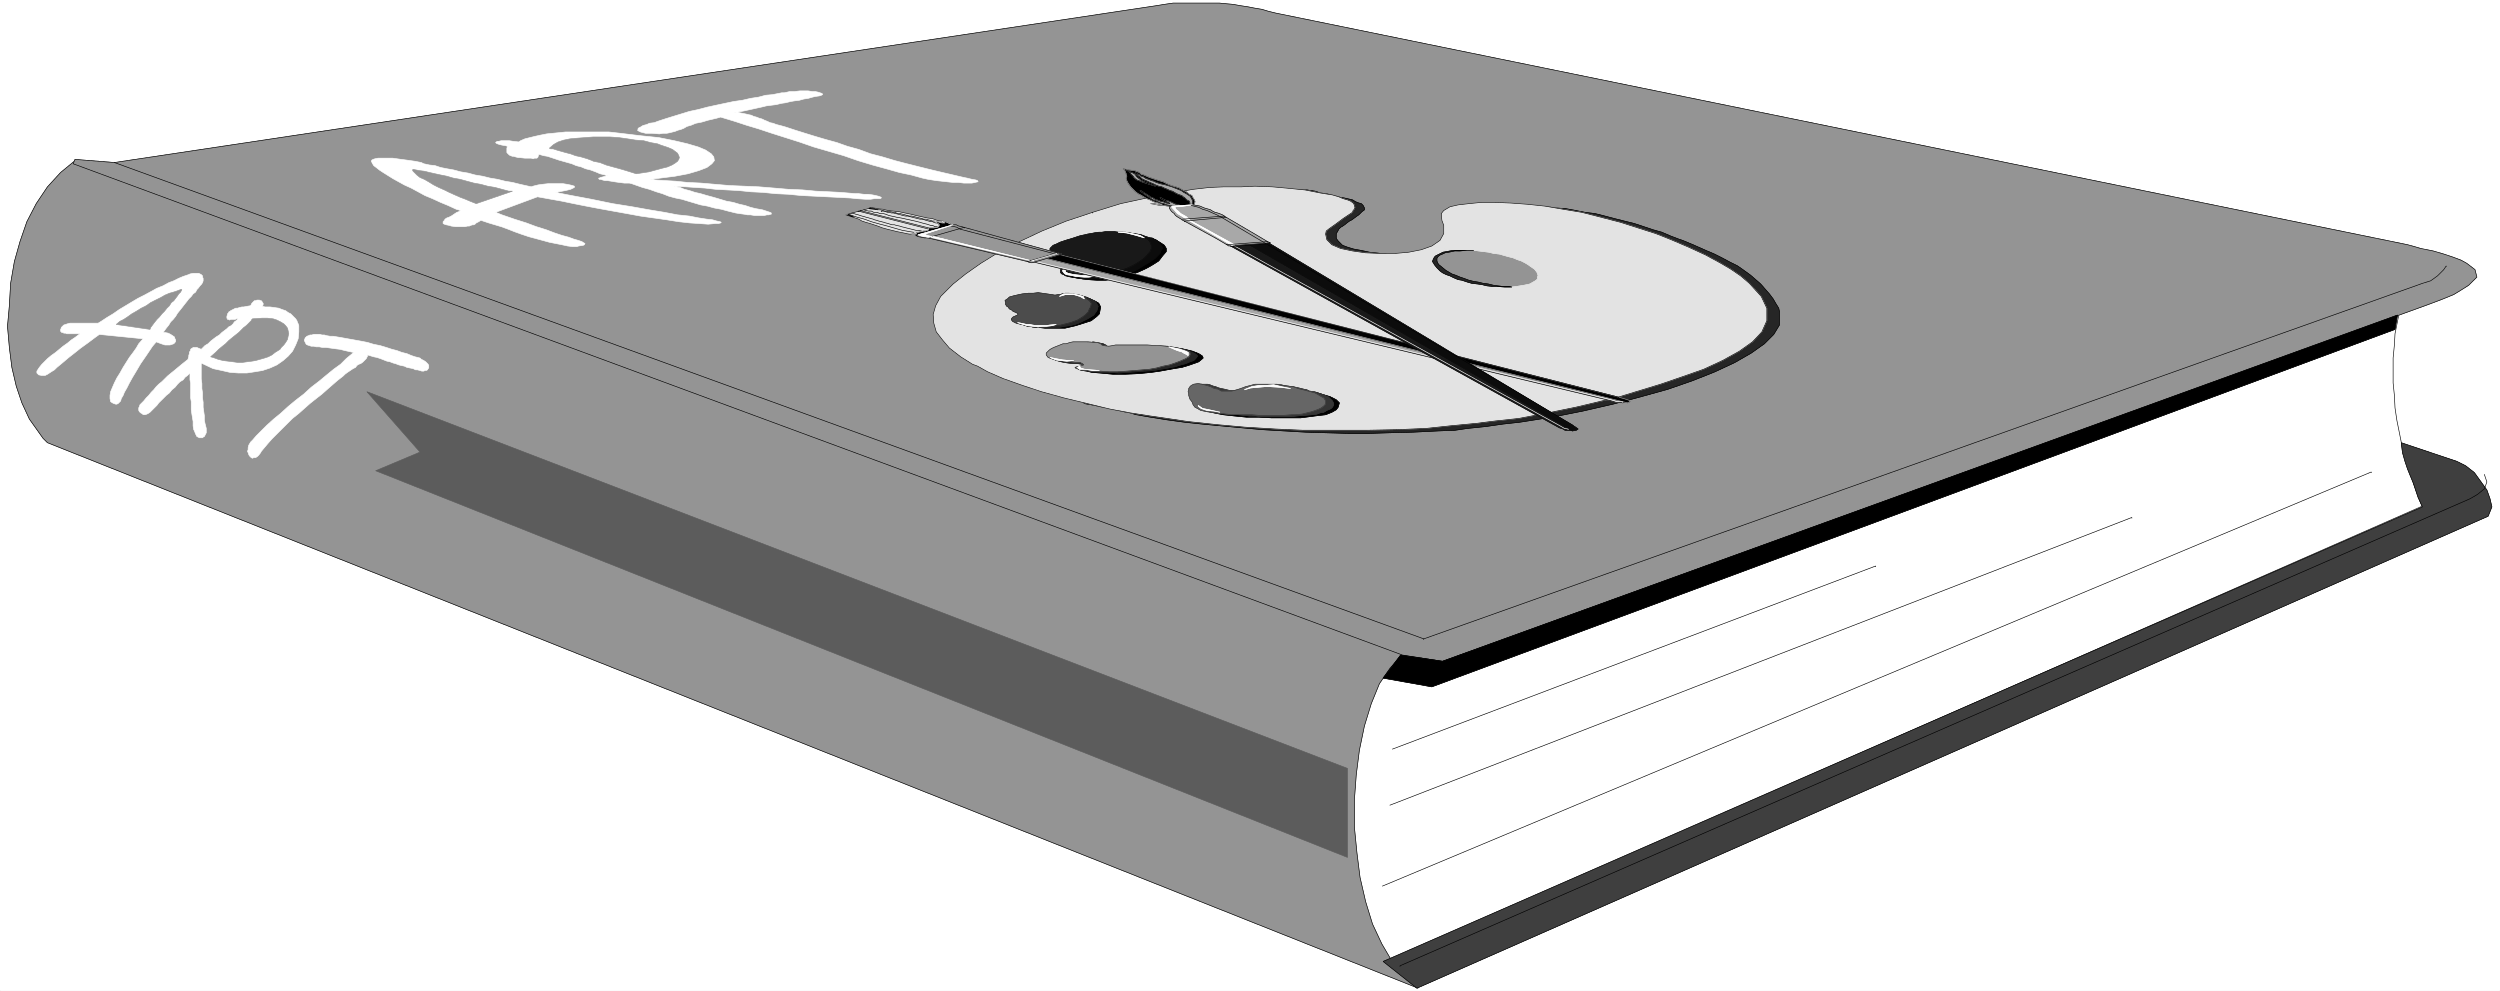 <svg width="3996.021" height="1583.552" viewBox="0 0 2997.016 1187.664" xmlns="http://www.w3.org/2000/svg"><rect x="0" y="0" width="2997.016" height="1187.664" fill="#808080" stroke="none"/><defs><clipPath id="a"><path d="M0 0h2997v1186.523H0Zm0 0"/></clipPath></defs><path style="fill:#fff;fill-opacity:1;fill-rule:nonzero;stroke:none" d="M0 1186.523h2997.016V-1.14H0Zm0 0" transform="translate(0 1.14)"/><g clip-path="url(#a)" transform="translate(0 1.14)"><path style="fill:#fff;fill-opacity:1;fill-rule:evenodd;stroke:#fff;stroke-width:.19;stroke-linecap:square;stroke-linejoin:bevel;stroke-miterlimit:10;stroke-opacity:1" d="M.19.25h766.12V304H.19Zm0 0" transform="matrix(3.91 0 0 -3.91 0 1187.5)"/></g><path style="fill:#fff;fill-opacity:1;fill-rule:evenodd;stroke:#fff;stroke-width:.19;stroke-linecap:square;stroke-linejoin:bevel;stroke-miterlimit:10;stroke-opacity:1" d="m427.9 103.54 307.94 105.77-.38-1.91-1.15-5.73-.19-3.44-.39-4.01v-7.63l.39-3.82.19-3.82.57-3.82.77-3.82.76-3.82.96-3.81 1.34-3.82 1.15-3.63 1.35-3.82 1.34-3.63L422.92 8.27l-74.55 64.91Zm0 0" transform="matrix(3.91 0 0 -3.91 0 1188.64)"/><path style="fill:none;stroke:#000;stroke-width:.19;stroke-linecap:square;stroke-linejoin:bevel;stroke-miterlimit:10;stroke-opacity:1" d="m427.9 103.54 307.94 105.77-.38-1.91-1.15-5.73-.19-3.44-.39-4.01v-7.63l.39-3.82.19-3.82.57-3.82.77-3.82.76-3.82.96-3.81 1.34-3.82 1.15-3.63 1.35-3.82 1.34-3.63L422.92 8.27l-74.55 64.91Zm0 0" transform="matrix(3.91 0 0 -3.91 0 1188.64)"/><path style="fill:#949494;fill-opacity:1;fill-rule:evenodd;stroke:#949494;stroke-width:.19;stroke-linecap:square;stroke-linejoin:bevel;stroke-miterlimit:10;stroke-opacity:1" d="m22.99 254.74 407.21-151.2-1.92-2.1-2.11-2.29-3.25-4.78-2.49-6.11-2.11-6.87-1.54-7.44-.95-7.45-.58-7.83v-8.21l.77-7.82.96-7.64 1.72-7.45 2.11-6.87 2.87-6.11 3.26-5.54 3.45-4.39 4.41-3.62L14.56 168.26l-1.34 1.33-4.21 5.92-2.3 4.97-1.73 5.15-1.34 5.73-.77 6.11-.57 6.49.57 6.3.39 6.87 1.15 6.68 1.72 6.11 2.11 6.11 2.87 5.54 3.45 5.15 4.03 4.4zm0 0" transform="matrix(3.91 0 0 -3.91 0 1188.64)"/><path style="fill:none;stroke:#000;stroke-width:.19;stroke-linecap:square;stroke-linejoin:bevel;stroke-miterlimit:10;stroke-opacity:1" d="m22.99 254.74 407.21-151.2-1.92-2.1-2.11-2.29-3.25-4.78-2.49-6.11-2.11-6.87-1.54-7.44-.95-7.45-.58-7.83v-8.21l.77-7.82.96-7.64 1.72-7.45 2.11-6.87 2.87-6.11 3.26-5.54 3.45-4.39 4.41-3.62L14.56 168.26l-1.34 1.33-4.21 5.92-2.3 4.97-1.73 5.15-1.34 5.73-.77 6.11-.57 6.49.57 6.3.39 6.87 1.15 6.68 1.72 6.11 2.11 6.11 2.87 5.54 3.45 5.15 4.03 4.4zm0 0" transform="matrix(3.91 0 0 -3.91 0 1188.64)"/><path style="fill:#949494;fill-opacity:1;fill-rule:evenodd;stroke:#949494;stroke-width:.19;stroke-linecap:square;stroke-linejoin:bevel;stroke-miterlimit:10;stroke-opacity:1" d="m22.99 255.13 12.08-.96 319.63 48.11 2.3.38 2.68.39h14.18l2.11-.2 2.11-.19 2.1-.38 2.5-.38 1.91-.38 2.3-.38 1.92-.58 2.3-.57 347.03-71.02 2.11-.57 1.91-.58 3.84-.76 3.25-.95 2.88-.96 2.49-.95 1.72-.96 2.49-1.91.58-2.29-2.49-2.48-2.11-1.34-2.49-1.52-3.26-1.34-4.02-1.53-302.77-109.58-12.26 1.91L22.42 253.79zm0 0" transform="matrix(3.91 0 0 -3.91 0 1188.64)"/><path style="fill:none;stroke:#000;stroke-width:.19;stroke-linecap:square;stroke-linejoin:bevel;stroke-miterlimit:10;stroke-opacity:1" d="m22.99 255.13 12.08-.96 319.63 48.11 2.3.38 2.68.39h14.18l2.11-.2 2.11-.19 2.1-.38 2.5-.38 1.91-.38 2.3-.38 1.92-.58 2.3-.57 347.03-71.02 2.11-.57 1.91-.58 3.84-.76 3.25-.95 2.88-.96 2.49-.95 1.72-.96 2.49-1.91.58-2.29-2.49-2.48-2.11-1.34-2.49-1.52-3.26-1.34-4.02-1.53-302.77-109.58-12.26 1.91L22.42 253.79zm0 0" transform="matrix(3.91 0 0 -3.91 0 1188.64)"/><path style="fill:#3f3f3f;fill-opacity:1;fill-rule:evenodd;stroke:#3f3f3f;stroke-width:.19;stroke-linecap:square;stroke-linejoin:bevel;stroke-miterlimit:10;stroke-opacity:1" d="m434.41 1.02 328.45 144.71 1.15 2.86-.58 2.49-.95 2.67-1.92 2.67-1.92 2.67-2.68 2.1-2.68 1.34-17.06 5.73.39-3.06.76-2.67.77-2.29.77-1.91.95-2.29.77-2.29.77-2.29 1.34-2.87L424.07 9.22Zm0 0" transform="matrix(3.91 0 0 -3.91 0 1188.64)"/><path style="fill:none;stroke:#000;stroke-width:.19;stroke-linecap:square;stroke-linejoin:bevel;stroke-miterlimit:10;stroke-opacity:1" d="m434.41 1.02 328.45 144.71 1.15 2.86-.58 2.49-.95 2.67-1.92 2.67-1.92 2.67-2.68 2.1-2.68 1.34-17.06 5.73.39-3.06.76-2.67.77-2.29.77-1.91.95-2.29.77-2.29.77-2.29 1.34-2.87L424.07 9.22Zm2.11 107.1 306.22 109.01 2.49.77 2.11 1.52 1.91 1.91.77 1.15v-.19" transform="matrix(3.91 0 0 -3.91 0 1188.64)"/><path style="fill:none;stroke:#000;stroke-width:.19;stroke-linecap:square;stroke-linejoin:bevel;stroke-miterlimit:10;stroke-opacity:1" d="m761.71 158.52.77-2.29-.77-2.1-2.11-1.72-2.3-1.33L429.24 7.89V7.7" transform="matrix(3.91 0 0 -3.91 0 1188.64)"/><path style="fill:#000;fill-opacity:1;fill-rule:evenodd;stroke:#000;stroke-width:.19;stroke-linecap:square;stroke-linejoin:bevel;stroke-miterlimit:10;stroke-opacity:1" d="m429.43 103.16 12.84-1.91 292.8 106.15-.76-4.39-295.3-109.59-14.94 2.67zm0 0" transform="matrix(3.91 0 0 -3.91 0 1188.64)"/><path style="fill:none;stroke:#000;stroke-width:.19;stroke-linecap:square;stroke-linejoin:bevel;stroke-miterlimit:10;stroke-opacity:1" d="m429.43 103.16 12.84-1.91 292.8 106.15-.76-4.39-295.3-109.59-14.94 2.67zm-5.56-70.83 303.16 126.96v-.2M426.17 57.14l227.46 88.21v-.19M426.94 74.33l148.13 56.13v-.19m-540 123.9 401.45-146.05v-.19" transform="matrix(3.91 0 0 -3.91 0 1188.64)"/><path style="fill:#5c5c5c;fill-opacity:1;fill-rule:evenodd;stroke:#5c5c5c;stroke-width:.19;stroke-linecap:square;stroke-linejoin:bevel;stroke-miterlimit:10;stroke-opacity:1" d="M413.14 68.41v-27.3L115.17 159.67l13.6 5.72-16.29 18.52zm0 0" transform="matrix(3.91 0 0 -3.91 0 1188.64)"/><path style="fill:#fff;fill-opacity:1;fill-rule:evenodd;stroke:#fff;stroke-width:.19;stroke-linecap:square;stroke-linejoin:bevel;stroke-miterlimit:10;stroke-opacity:1" d="m220.94 268.11-1.34-.38-2.49-.58-1.92-.57-1.91-.38-1.34-.57-1.34-.39-.96-.57-.96-.38-.77-.19-.96-.38-.76-.19-.77-.2-.96-.19h-1.15l-1.15-.19-2.3.19h-1.91l-.77.19-.76.2-.39.19-.38.19-.19.19.19.19v.38l.38.19.39.19.57.38.58.2.76.19.77.38 1.53.19.96.38 2.3.76 2.49.77 2.49.76 2.49.77 2.69.57 2.87.76 2.68.58 2.68.57 2.69.57 2.68.38 2.49.58 2.49.38 2.11.57 2.11.19 2.87.57h.77l1.72.39h1.54l1.53.19h2.49l1.15-.19h.96l.96-.2.57-.19.58-.19.19-.19v-.19l-.38-.19-.58-.19-1.34-.19-.77-.19-1.34-.38-1.34-.2-1.34-.38-1.53-.19-1.15-.19-1.54-.38-1.34-.19-1.53-.38-1.53-.19-1.54-.2-1.53-.38-1.73-.38-1.72-.38-1.72-.38-3.07-.58h1.53l.96-.19.96-.19.77-.19.95-.19.77-.38.77-.19.95-.38.77-.2.77-.38.96-.38.76-.38.96-.19.96-.38 1.53-.39 1.34-.38 2.88-.95 3.06-.96 3.07-.95 3.26-.96 3.45-.95 3.25-1.15 3.45-.95 3.64-1.34 3.64-.95 3.84-1.15 3.64-.95 3.83-.96 3.83-.95 4.03-.95 5.75-1.34.95-.19 1.54-.38 1.15-.19.57-.2.19-.38h-.19l-.77-.19-.95-.19h-2.49l-1.54.19h-1.72l-1.73.19-1.72.19-1.73.19-2.49.39-1.72.38-3.45.95-3.64.77-4.03 1.14-4.21 1.15-4.41 1.33-4.41 1.53-4.6 1.34-4.59 1.33-4.41 1.53-4.22 1.34-4.21 1.33-4.03 1.34-3.83 1.15-3.45 1.14zm-14.18-21.19.39-.2 1.34-.19 1.34-.57 1.53-.38 1.73-.57 1.72-.39 1.92-.57 2.11-.57 1.91-.57 1.92-.58 2.11-.38 1.91-.57 1.73-.38 1.72-.58 1.53-.38 2.11-.38.58-.19 1.15-.38.57-.19.39-.19v-.39h-.2l-.57-.19h-.58l-.76-.19h-3.07l-1.15.19h-.96l-.95.19-1.54.2-1.15.19-2.3.57-2.1.57-2.11.38-2.11.58-2.11.38-1.91.57-1.92.57-1.92.58-1.91.38-2.11.57-1.92.76-1.91.58-2.11.76-2.11.57-3.26 1.15-.76.19h-1.54l-1.53.19-1.34.19-1.15.19-1.15.19h-.77l-.76.2-.58.19h-.38l-.19.19v.19h.19l.38.19.77.19 1.34.38-.77.19-1.53.38-1.34.58-1.53.57-1.54.38-1.34.57-1.53.39-1.34.57-1.34.38-1.35.38-1.34.38-1.15.39-1.15.38-1.15.38-1.15.19-1.34.38h-.19v-.19l-.19-.19v-.38l-.19-.19-.19-.19h-.77l-.38-.19-.58.19h-1.92l-1.72.19h-.38l-.77.19-.57.19h-.39l-.57.19-.39.19-.19.19-.19.19-.19.19-.19.2v1.33l.19.57-.58.2-1.15.19-.76.19-.58.19-.38.19-.19.19.19.19.38.19h.39l.76.19h2.49l1.15-.19 1.73-.19.57.38 1.34.58 1.54.38 1.53.38 1.73.38 1.91.38 1.92.19 1.91.19 1.92.2h13.22l3.45-.39 6.33-.76 5.55-.57 4.79-.96 4.03-.95 3.26-.96 2.29-.95 1.73-1.15.77-.95.19-1.15-.77-.95-1.53-1.15-2.49-.95-3.26-.96-4.03-.76-7.47-.95 1.34-.19 3.07-.2 3.26-.19 3.64-.38 4.02-.19 4.41-.38 4.41-.38 4.4-.19 4.6-.2 4.6-.38 4.41-.38 4.41-.19 4.02-.38 4.02-.19 3.65-.19 4.59-.39h.96l1.54-.19h1.34l1.34-.19.96-.19.76-.19.58-.19.38-.19v-.19l-.38-.19h-1.73l-1.15-.19h-1.53l-2.87.19-1.73.19-3.64.19-3.83.19-3.83.19-3.84.19-3.83.38-4.02.19-3.84.39-3.83.19-3.64.38-3.64.19-3.45.19-3.26.38-3.06.19-2.69.19zm-59.21-10.5h-.19l-.58-.39-.38-.19-.38-.19-.39-.38-.38-.19h-.38l-.58-.19-.38-.19h-.57l-.77-.19h-2.88l-1.34.19-.57.19-.96.19-.57.19-.39.19v.57l.39.39.19.38.57.38.58.19.76.38.58.38.57.39.58.38.57.19.58.38-1.34.38-2.49 1.15-2.3.95-2.5 1.15-2.3.95-2.1 1.15-2.11 1.14-2.11.96-1.72.95-1.73.96-1.53.95-1.53.96-1.15.76-.96.76-.77.58-.57.95v.19l-.19.19.19.38.38.2.57.19.96.19h4.41l2.68-.38 1.54-.2 1.34-.19 1.34-.19 1.92-.38.76-.38 1.73-.38 1.72-.19 1.73-.58 1.91-.38 2.11-.38 2.11-.57 2.3-.38 2.1-.58 2.3-.38 2.3-.57 2.3-.38 2.3-.58 2.3-.38 2.3-.57 3.45-.77.58.2 1.53.38 1.34.19 1.73.19h4.59l1.15-.19.96-.19.77-.19.57-.19v-.39l-.38-.19-.77-.38-1.53-.38-3.07-.57 3.84-.77 7.09-1.33 6.51-1.34 5.94-.95 5.37-.96 4.6-.76 4.02-.77 3.64-.38 2.88-.57 2.49-.38 1.72-.19 1.34-.39.96-.19.39-.19-.2-.19-.76-.19h-.96l-2.11-.19-2.68.19-2.88.19-3.45.38-3.64.58-4.02.57-4.02.57-4.22.77-4.22.76-4.21.76-4.03.77-3.83.76-3.64.76-3.26.58-4.21.76-12.84-4.77 1.91-.77 3.84-1.33 3.64-1.15 3.06-1.14 3.07-.96 2.49-.95 2.3-.77 2.11-.57 1.53-.57 1.34-.38 1.15-.39.58-.38.38-.19-.19-.38-.38-.19-1.35-.19-.57-.19h-1.34l-1.53.19-1.73.38-1.92.38-1.91.38-2.11.58-2.11.57-2.11.57-2.29.77-2.11.76-1.92.76-2.11.77-1.91.57-1.92.57zm0 0" transform="matrix(3.91 0 0 -3.91 0 1188.64)"/><path style="fill:#949494;fill-opacity:1;fill-rule:evenodd;stroke:#949494;stroke-width:.19;stroke-linecap:square;stroke-linejoin:bevel;stroke-miterlimit:10;stroke-opacity:1" d="m195.07 250.73 1.35.2 2.49.38 2.1.57 2.11.57 1.54.38 1.34.58.95.57.77.57.38.58.2.57-.2.57-.38.76-.77.58-.76.57-1.34.57-2.3.77-.96.38-2.11.38-2.11.57-2.49.19-2.49.39-2.68.38-2.68.19h-5.18l-2.49-.19-2.49-.19-2.11-.19-1.91-.39-1.73-.57-1.34-.76-1.34-1.15.38-.19h.77l1.15-.38 1.34-.38 1.34-.38 1.53-.39 1.54-.57 1.72-.38 1.92-.57 1.91-.77 1.92-.38 1.92-.76 2.1-.58 2.11-.57 1.92-.57zm-49.05-9.16 11.11 3.82h-1.15l-2.11.57-2.1.57-2.3.39-2.11.57-2.11.38-2.11.57-2.1.58-2.11.38-1.92.57-1.91.38-1.73.38-1.72.39-1.54.38-1.53.19-1.92.38-.19-.19.19-.38.58-.57.57-.58.96-.76 1.34-.57 1.34-.77 1.54-.95 1.53-.77 1.73-.76 1.53-.76 1.72-.77 1.73-.76 1.53-.57 1.34-.58zm0 0" transform="matrix(3.91 0 0 -3.91 0 1188.64)"/><path style="fill:#fff;fill-opacity:1;fill-rule:evenodd;stroke:#fff;stroke-width:.19;stroke-linecap:square;stroke-linejoin:bevel;stroke-miterlimit:10;stroke-opacity:1" d="m108.46 195.94-.96.19-1.72.38-1.54.39-1.53.19-1.34.19-1.34.19h-1.15l-.96.19h-.96l-.76.19h-.77l-.58.19-.57.19-.38.19-.2.38-.38.77v.19l.19.38v.19l.39.38.19.19.57.2.39.19h.57l.58.19h1.91l.58-.19h.76l.58-.19 1.15-.2h.96l2.3-.38 2.1-.38 2.11-.38 2.11-.38 1.92-.38 1.91-.58 1.92-.38 1.91-.57 1.73-.57 1.53-.39 1.53-.57 1.54-.38 1.34-.57 1.15-.39 1.53-.38.39-.38.76-.38.58-.38.38-.38.38-.39.19-.38v-.76l-.19-.19-.19-.38-.38-.2h-.39l-.38-.19h-.57l-.58.19-.76.2h-.58l-.77.38-.95.19-.96.19-.77.38-.96.19-.76.19-.96.38-.77.2-.96.38-.95.19-1.92.76-1.15.38-.96.19-1.91.58v-.38l-.2-.39-.19-.38-.38-.38-.38-.38-.39-.38-.57-.39-.58-.19-.57-.38-.39-.57-.76-.38-.58-.38-.57-.39-.58-.38-.76-.57-.58-.57-1.72-1.34-1.54-1.34-1.53-1.33-1.72-1.53-1.73-1.34-1.91-1.52-1.73-1.53-1.72-1.53-1.92-1.53-1.53-1.52-1.73-1.72-3.06-3.06-1.34-1.52-1.92-2.29-.19-.39-.58-.76-.38-.38-.58-.38h-.57l-.38-.19-.39.19-.57.57-.19.38-.19.57-.2.39.2.57v.57l.19.76.57.96.58.57 1.15 1.34 1.53 1.53 1.72 1.71 2.11 1.91 2.11 1.72 2.3 2.1 2.3 1.91 2.49 1.91 2.3 2.1 2.49 1.91 2.3 1.91 2.11 1.72 2.11 1.52 1.72 1.72zm-50.21-6.3-.76-.76-.77-.58-.57-.76-.96-.57-.77-.77-.77-.95-.95-.76-.77-.96-.96-.76-.76-.77-.77-.76-.77-.76-.57-.77-.58-.57-1.15-1.15-.38-.38-.57-.38-.39-.19-.57-.19h-.39l-.38.19-.19.19-.38.19-.2.19-.19.19-.19.39v.76l.19.38.19.57.39.39.76.76.77.95.77.77.76.95.77.77.77.95.76.76.96.77.96.95.77.77 1.15.95.95.76 1.15.96 1.15.95 1.92 1.53v.19l.19.57v.39l.19.57v.38l.19.38.2.19v.39l.19.19.38.19.19.19h1.15l.39-.19.95-.38.39.38.76.76.96.57.77.77.96.76.76.57.96.58.77.76.76.57.77.58.57.57.77.38.58.57.38.58.57.38.58.57h-.58l-.38-.19h-1.34l-.38-.19-.2.19h-.38v.19l-.19.19v.57l.19.58v.19l.19.19.19.19v.19l.39.19.19.19.38.19.39.19.38.2.38.19h.58l.57.19.77.19h.57l.96.19 1.15.19.19.38.19.38.2.19.38.39.19.19h.38l.39.19h.76l.39-.19h.19l.19-.19.19-.39.19-.19v-.38l-.19-.57.77-.19h1.53l1.34-.19 1.34-.19.96-.39 1.15-.38.77-.57.77-.38.57-.57.38-.39.58-.57.38-.57.19-.57.2-.39.19-.57v-1.91l-.19-2.1-.77-1.91-.96-1.91-1.34-1.52-1.53-1.34-1.92-1.34-2.11-.95-2.3-.77-2.3-.38-2.49-.38H73.2l-2.68.19-2.49.57-2.69.58-3.64 1.72v-4.97l.19-1.33v-1.53l.2-1.34V182l.19-1.33v-1.53l.19-1.34.19-1.33v-1.34l.19-.95.39-1.53v-1.34l-.2-.38-.19-.38-.19-.38-.38-.19-.19-.19h-.96l-.38.19-.39.19-.19.38-.19.38-.38.96-.2.38-.19 1.14v1.34l-.19 1.14-.19 1.15-.19 1.34v2.48l-.19 1.14v4.59l-.2.95zm-33.72 12.03H20.5l-.38.19h-.57l-.2.19h-.38l-.38.38v.58l.19.38v.19l.38.38.39.38.57.19.58.19.76.19h8.63l.95.58 1.73 1.14 1.91 1.15 1.92 1.33 1.92 1.15 1.91 1.15 1.92 1.14 1.92.96 2.1 1.14 1.73.96 1.91.76 1.73.95 1.53.58 1.53.76 1.35.57 1.72.58.38.19.96.19h1.73l.76-.38.39-.39v-.38l.19-.38v-.76l-.19-.58-.39-.57-.38-.38-.57-.76-.39-.39-.38-.76-.77-.57-.57-.77-.77-.76-.57-.76-.77-.96-.58-.76-.76-.96-.77-.95-.57-.96-.77-.95-.77-.76-.57-.96-.77-.95-.96-1.34h.58l.96-.19.76-.38.58-.38.57-.39.19-.57.2-.38v-.38l-.2-.38-.38-.39-.57-.19-.58-.19h-1.53l-1.15.38-1.53.58-1.15-1.34-1.92-2.86-1.72-2.49-1.35-2.29-1.15-1.91-.95-1.71-.77-1.53-.77-1.34-.38-.95-.57-.96-.2-.76-.76-.76-.39-.19h-.38l-.57.19-.39.19-.57.38-.19.95v.96l.19 1.14.57 1.34.58 1.34.76 1.52.96 1.53.96 1.72.96 1.53.96 1.52 1.15 1.53.95 1.34.77 1.33 1.34 1.53-13.41 1.34-1.34-.96-2.3-1.72-2.11-1.52-1.92-1.53-1.72-1.34-1.34-1.14-1.15-.96-1.15-.95-.77-.76-.96-.58-.57-.38-.58-.38-.76-.38h-.96l-.96.19-.57.57v.57l.38.58.38.57.77.95.77.77.95.95 1.15.96 1.34.95 1.15.96 1.15.95 1.35.95 1.15.96 1.14.76zm0 0" transform="matrix(3.91 0 0 -3.91 0 1188.64)"/><path style="fill:#949494;fill-opacity:1;fill-rule:evenodd;stroke:#949494;stroke-width:.19;stroke-linecap:square;stroke-linejoin:bevel;stroke-miterlimit:10;stroke-opacity:1" d="m64.58 194.6.76-.19 1.54-.57 1.53-.38 1.53-.19 1.54-.19 1.34-.19h1.53l1.34.19 1.53.19 1.15.19 1.35.38 1.34.38 1.15.38 1.15.58.95.76 1.54.96.38.57.77.76.57.77.58.95.19.95.19.77-.19.95-.19.77-.58.76-.57.57-.96.58-1.15.57-1.15.38-1.72.19h-1.73l-2.87-.19-.2-.19-.19-.38-.38-.38-.57-.58-.58-.57-.77-.57-.76-.77-.77-.76-.96-.76-.96-.77-1.15-.95-.95-.96-.96-.76-1.15-.95-.96-.96zm-28.94 9.93 10.35-1.52.19.57.58.76.57.77.77.95.76.76.77.96.77.76.76.96.77.76.58.95.76.58.58.76.57.76.38.58.58.57.38.76h-.38l-.96-.38-1.15-.38-1.34-.38-1.34-.57-1.34-.77-1.54-.76-1.53-.77-1.34-.95-1.53-.76-1.54-.96-1.34-.76-1.34-.96-1.15-.76-1.15-.57zm0 0" transform="matrix(3.91 0 0 -3.91 0 1188.64)"/><path style="fill:#979797;fill-opacity:1;fill-rule:evenodd;stroke:#979797;stroke-width:.19;stroke-linecap:square;stroke-linejoin:bevel;stroke-miterlimit:10;stroke-opacity:1" d="m446.49 177.23 12.84 3.63 9.58-2.29-12.84-3.63zm0 0" transform="matrix(3.91 0 0 -3.91 0 1188.64)"/><path style="fill:none;stroke:#000;stroke-width:.19;stroke-linecap:square;stroke-linejoin:bevel;stroke-miterlimit:10;stroke-opacity:1" d="m446.49 177.23 12.84 3.63 9.58-2.29-12.84-3.63zm0 0" transform="matrix(3.91 0 0 -3.91 0 1188.64)"/><path style="fill:#262626;fill-opacity:1;fill-rule:evenodd;stroke:#262626;stroke-width:.19;stroke-linecap:square;stroke-linejoin:bevel;stroke-miterlimit:10;stroke-opacity:1" d="M425.02 226.3h-1.72l-3.45.38-2.68.57-2.11.38-1.92.58-1.53.57-.77.76-.57.58-.58.76v1.53l.39.57.38.76.58.58.95.57.96.76.77.57.76.39.77.57.77.57.57.38.96.96.77.57v.57l-.19.39-.2.38-.57.57-.77.19-.96.38-.95.58-2.49.57-1.15.19-1.35.38-1.53.38-1.53.38-1.73.2-1.72.57-1.34.19-1.15.19h-1.34l-1.34.19h-1.54l15.33-4.2-12.26-13.17 22.99-3.63zm0 0" transform="matrix(3.91 0 0 -3.91 0 1188.64)"/><path style="fill:none;stroke:#000;stroke-width:.19;stroke-linecap:square;stroke-linejoin:bevel;stroke-miterlimit:10;stroke-opacity:1" d="M425.02 226.3h-1.72l-3.45.38-2.68.57-2.11.38-1.92.58-1.53.57-.77.76-.57.58-.58.76v1.53l.39.57.38.76.58.58.95.57.96.76.77.57.76.39.77.57.77.57.57.38.96.96.77.57v.57l-.19.39-.2.38-.57.57-.77.19-.96.38-.95.58-2.49.57-1.15.19-1.35.38-1.53.38-1.53.38-1.73.2-1.72.57-1.34.19-1.15.19h-1.34l-1.34.19h-1.54l15.33-4.2-12.26-13.17 22.99-3.63zm0 0" transform="matrix(3.91 0 0 -3.91 0 1188.64)"/><path style="fill:#262626;fill-opacity:1;fill-rule:evenodd;stroke:#262626;stroke-width:.19;stroke-linecap:square;stroke-linejoin:bevel;stroke-miterlimit:10;stroke-opacity:1" d="m332.28 180.29 1.15-.19 1.15-.2 1.91-.38.77-.19.96-.19h.96l.95-.38h.77l.96-.38.96-.19.76-.2 1.73-.38 1.15-.19 1.91-.57 4.41-.76 4.79-.77 5.56-.76 5.36-.57 6.14-.58 6.13-.57 6.32-.57 6.52-.38 6.7-.39 6.52-.19 6.52-.19h6.51l5.94.19 7.47.19 7.86.39 4.98.19 3.84.57 5.55.57 5.37.77 5.17.57 9.77 1.53 4.8.95 4.79.95 9.19 2.11 8.63 2.29 8.24 2.29 7.66 2.67 6.71 2.67 6.13 2.87 4.98 2.86 4.03 2.86 2.87 2.87 1.73 2.86v4.2l-.2.96-.95 1.52-.77 1.34-1.15 1.53-1.34 1.52-1.34 1.53-1.54 1.34-1.53 1.33-2.11 1.53-1.91 1.34-2.3 1.14-2.49 1.34-2.3 1.15-2.69 1.14-3.44 1.53-3.65 1.53-1.15.38-2.49.95-2.68 1.15-2.68.76-2.88.96-2.87.95-3.07.76-3.06.77-2.88.76-3.06.77-3.07.38-2.87.57-3.07.57-2.87.19-2.69.39-3.83.19 47.14-15.28 17.44-19.47-29.51-18.33-83.93-14.32-52.7 1.72zm0 0" transform="matrix(3.91 0 0 -3.91 0 1188.64)"/><path style="fill:none;stroke:#000;stroke-width:.19;stroke-linecap:square;stroke-linejoin:bevel;stroke-miterlimit:10;stroke-opacity:1" d="m332.28 180.29 1.15-.19 1.15-.2 1.91-.38.77-.19.96-.19h.96l.95-.38h.77l.96-.38.96-.19.76-.2 1.73-.38 1.15-.19 1.91-.57 4.41-.76 4.79-.77 5.56-.76 5.36-.57 6.14-.58 6.13-.57 6.32-.57 6.52-.38 6.7-.39 6.52-.19 6.52-.19h6.51l5.94.19 7.47.19 7.86.39 4.98.19 3.84.57 5.55.57 5.37.77 5.17.57 9.77 1.53 4.8.95 4.79.95 9.19 2.11 8.63 2.29 8.24 2.29 7.66 2.67 6.71 2.67 6.13 2.87 4.98 2.86 4.03 2.86 2.87 2.87 1.73 2.86v4.2l-.2.96-.95 1.52-.77 1.34-1.15 1.53-1.34 1.52-1.34 1.53-1.54 1.34-1.53 1.33-2.11 1.53-1.91 1.34-2.3 1.14-2.49 1.34-2.3 1.15-2.69 1.14-3.44 1.53-3.65 1.53-1.15.38-2.49.95-2.68 1.15-2.68.76-2.88.96-2.87.95-3.07.76-3.06.77-2.88.76-3.06.77-3.07.38-2.87.57-3.07.57-2.87.19-2.69.39-3.83.19 47.14-15.28 17.44-19.47-29.51-18.33-83.93-14.32-52.7 1.72zm0 0" transform="matrix(3.91 0 0 -3.91 0 1188.64)"/><path style="fill:#e3e3e3;fill-opacity:1;fill-rule:evenodd;stroke:#e3e3e3;stroke-width:.19;stroke-linecap:square;stroke-linejoin:bevel;stroke-miterlimit:10;stroke-opacity:1" d="m343.58 241.57 8.82 1.91 9 1.72 4.41.76 4.98.57 4.41.19h5.37l4.21.2 5.37-.2 4.21-.38 5.75-.57 4.79-.95 3.64-.58 1.92-.57 1.34-.57 1.34-.38.96-.39.77-.57.38-.57V241l.19-.58-.19-.57-.38-.38-.19-.57-.58-.38-2.3-1.53-2.3-1.72-1.91-1.34-.96-.76-.19-.95.38-1.72 1.53-1.53 2.69-1.15 3.64-.76 4.02-.57 4.41-.19h4.6l4.21.38 3.84.76 3.25 1.15 6.71-1.53-2.3-.38-1.53-.38-1.34-.96-.58-.95.19-1.34 1.92-1.72 2.49-1.52 3.26-1.15 3.64-1.15 4.02-.76 4.03-.57 4.02-.19 1.53.19 1.15.19 1.15.19.96.19.77.19.96.57.38.2.57.38.39.38v.57l.19.57-.19.39-.19.57-.77.95-1.15.77-.77.57-.96.57-1.14.58-1.15.38-1.35.57-1.53.38-1.34.38-1.34.39-1.73.19-1.53.38-1.53.19-1.54.19-1.53.19h-2.68l-3.45-.19-6.71 1.53 2.49 1.72 1.15 2.1v2.48l-.57 1.53-.19 2.1.76.95 1.92 1.15 2.49.57 3.26.38 3.83.38h4.22l4.79-.19 5.17-.38 5.37-.57 5.55-.96 5.75-.95 5.94-1.53 5.94-1.53 5.94-1.91 4.79-1.52 4.8-1.91 5.36-2.29 4.98-2.29 4.6-2.49 3.26-1.91 3.07-2.1 2.68-2.29 3.64-4.01 1.72-3.62v-3.82l-1.53-3.44-2.87-3.05-4.03-2.87-5.17-2.86-5.75-2.67-6.52-2.29-6.7-2.3-6.9-2.1-6.9-2.1-3.45-.76-8.81-2.1-8.43-1.72-9.01-1.72-7.09-.76-6.13-.76-8.05-.77-7.09-.76-8.82-.38-9.39-.19h-19.54l-8.43.38-9.39.57-8.43.76-9.01.96-7.67 1.14-4.02.58-6.13.95-6.13 1.15-14.18 3.43-6.9 1.91-5.75 1.91-5.94 2.1-4.79 2.1-3.07 1.72-1.53.57-3.64 2.29-3.45 2.68-2.11 2.48-1.92 2.48-.76 2.67-.19 2.68.76 2.67 1.54 2.86 3.83 3.82 3.83 3.06 4.6 3.24 5.56 3.44 6.32 3.24 6.9 3.25 7.47 3.05 8.05 2.68zm0 0" transform="matrix(3.91 0 0 -3.91 0 1188.64)"/><path style="fill:none;stroke:#e3e3e3;stroke-width:.19;stroke-linecap:square;stroke-linejoin:bevel;stroke-miterlimit:10;stroke-opacity:1" d="m445.72 227.06 3.45.19h2.68l1.53-.19 1.54-.19 1.53-.19 1.53-.38 1.73-.19 1.34-.39 1.34-.38 1.53-.38 1.35-.57 1.15-.38 1.14-.58.96-.57.77-.57 1.15-.77.77-.95.19-.57.19-.39-.19-.57v-.57l-.39-.38-.57-.38-.38-.2-.96-.57-.77-.19-.96-.19-1.15-.19-1.15-.19-1.53-.19-4.02.19-4.03.57-4.02.76-3.64 1.15-3.26 1.15-2.49 1.52-1.92 1.72-.19 1.34.58.95 1.34.96 1.53.38 2.3.38v-.19" transform="matrix(3.91 0 0 -3.91 0 1188.64)"/><path style="fill:#262626;fill-opacity:1;fill-rule:evenodd;stroke:#262626;stroke-width:.19;stroke-linecap:square;stroke-linejoin:bevel;stroke-miterlimit:10;stroke-opacity:1" d="M463.54 215.99h-2.11l-2.49.19h-1.34l-1.72.19-1.54.38-1.34.19-1.72.19-1.34.38-1.73.58-1.15.19-1.34.57-1.15.57-1.15.39-1.15.57-.77.57-.95.96-.77.95-.19.38-.39.57.2.58.19.38.19.38.38.38.77.39.77.38.76.38 1.15.19.96.19 1.15.19h6.13-2.11l-2.1-.19h-1.54l-.96-.19-.95-.19-1.15-.19-.77-.38-.57-.19-.58-.39-.38-.38-.19-.38v-.76l.19-.58.38-.57.96-.76 1.15-.96.96-.57.95-.57 1.15-.39 1.35-.57 1.15-.38 1.53-.57 1.53-.38 1.34-.2 1.54-.38 1.53-.19 1.53-.38 1.34-.19 1.54-.19h2.1zm0 0" transform="matrix(3.91 0 0 -3.91 0 1188.64)"/><path style="fill:none;stroke:#000;stroke-width:.19;stroke-linecap:square;stroke-linejoin:bevel;stroke-miterlimit:10;stroke-opacity:1" d="M463.54 215.99h-2.11l-2.49.19h-1.34l-1.72.19-1.54.38-1.34.19-1.72.19-1.34.38-1.73.58-1.15.19-1.34.57-1.15.57-1.15.39-1.15.57-.77.57-.95.96-.77.95-.19.38-.39.57.2.58.19.38.19.38.38.38.77.39.77.38.76.38 1.15.19.96.19 1.15.19h6.13-2.11l-2.1-.19h-1.54l-.96-.19-.95-.19-1.15-.19-.77-.38-.57-.19-.58-.39-.38-.38-.19-.38v-.76l.19-.58.38-.57.96-.76 1.15-.96.96-.57.95-.57 1.15-.39 1.35-.57 1.15-.38 1.53-.57 1.53-.38 1.34-.2 1.54-.38 1.53-.19 1.53-.38 1.34-.19 1.54-.19h2.1zm0 0" transform="matrix(3.91 0 0 -3.91 0 1188.64)"/><path style="fill:none;stroke:#000;stroke-width:.19;stroke-linecap:square;stroke-linejoin:bevel;stroke-miterlimit:10;stroke-opacity:1" d="m334.96 238.9-8.05-2.68-7.47-3.05-6.9-3.25-6.32-3.24-5.56-3.44-4.6-3.24-3.83-3.06-3.83-3.82-1.54-2.86-.76-2.67.19-2.68.76-2.67 1.92-2.48 2.11-2.48 3.45-2.68 3.64-2.29 1.53-.57 3.07-1.72 4.79-2.1 5.94-2.1 5.75-1.91 6.9-1.91 14.18-3.43 6.13-1.15 6.13-.95 4.02-.58 7.67-1.14 9.01-.96 8.43-.76 9.39-.57 8.43-.38h19.54l9.39.19 8.82.38 7.09.76 8.05.77 6.13.76 7.09.76 9.01 1.72 8.43 1.72 8.81 2.1 3.45.76 6.9 2.1 6.9 2.1 6.7 2.3 6.52 2.29 5.75 2.67 5.17 2.86 4.03 2.87 2.87 3.05 1.53 3.44v3.82l-1.72 3.62-3.64 4.01-2.68 2.29-3.07 2.1-3.26 1.91-4.6 2.49-4.98 2.29-5.36 2.29-4.8 1.91-4.79 1.52-5.94 1.91-5.94 1.53-5.94 1.53-5.75.95-5.55.96-5.37.57-5.17.38-4.79.19h-4.22l-3.83-.38-3.26-.38-2.49-.57-1.92-1.15-.76-.95.19-2.1.57-1.53v-2.48l-1.15-2.1-2.49-1.72-3.25-1.15-3.84-.76-4.21-.38h-4.6l-4.41.19-4.02.57-3.64.76-2.69 1.15-1.53 1.53-.38 1.72.19.95.96.76 1.91 1.34 2.3 1.72 2.3 1.53.58.38.19.57.38.38.19.57-.19.58v.19l-.38.57-.77.57-.96.39-1.34.38-1.34.57-1.92.57-3.64.58-4.79.95-5.75.57-4.21.38-5.37.2-4.21-.2h-5.37l-4.41-.19-4.98-.57-4.41-.76-9-1.72-8.82-1.91-8.62-2.67v-.19" transform="matrix(3.91 0 0 -3.91 0 1188.64)"/><path style="fill:#000;fill-opacity:1;fill-rule:evenodd;stroke:#000;stroke-width:.19;stroke-linecap:square;stroke-linejoin:bevel;stroke-miterlimit:10;stroke-opacity:1" d="m328.64 219.04 4.79-.76 2.87-.19h2.68l3.26.38 4.03 1.14 2.68.96 2.49 1.14 1.72.96 2.11 1.34 1.15 1.52 1.15 1.34v.95l-.57.96-1.73 1.14-2.11 1.15zm0 0" transform="matrix(3.91 0 0 -3.91 0 1188.64)"/><path style="fill:none;stroke:#000;stroke-width:.19;stroke-linecap:square;stroke-linejoin:bevel;stroke-miterlimit:10;stroke-opacity:1" d="m328.64 219.04 4.79-.76 2.87-.19h2.68l3.26.38 4.03 1.14 2.68.96 2.49 1.14 1.72.96 2.11 1.34 1.15 1.52 1.15 1.34v.95l-.57.96-1.73 1.14-2.11 1.15zm0 0" transform="matrix(3.91 0 0 -3.91 0 1188.64)"/><path style="fill:#0c0c0c;fill-opacity:1;fill-rule:evenodd;stroke:#0c0c0c;stroke-width:.19;stroke-linecap:square;stroke-linejoin:bevel;stroke-miterlimit:10;stroke-opacity:1" d="m326.15 219.81.57-.2.77-.38.96-.19 1.14-.19 1.15-.19 1.35-.19h4.79l2.3.19 2.3.38 2.1.57 1.92.39 1.92.76 1.53.76 1.53.96 1.34.76 1.15.77 1.15.76.77.76.77.77.19.76.57.76-.19.58-.38.57-.39.38-.38.38-.38.58-.96.38-.96.38-.76.19-1.15.38-.96.38-1.15.2-1.34.19-1.15.19-1.15.19h-1.92zm0 0" transform="matrix(3.91 0 0 -3.91 0 1188.64)"/><path style="fill:none;stroke:#0c0c0c;stroke-width:.19;stroke-linecap:square;stroke-linejoin:bevel;stroke-miterlimit:10;stroke-opacity:1" d="m326.15 219.81.57-.2.77-.38.96-.19 1.14-.19 1.15-.19 1.35-.19h4.79l2.3.19 2.3.38 2.1.57 1.92.39 1.92.76 1.53.76 1.53.96 1.34.76 1.15.77 1.15.76.77.76.77.77.19.76.57.76-.19.58-.38.57-.39.38-.38.38-.38.58-.96.38-.96.38-.76.19-1.15.38-.96.38-1.15.2-1.34.19-1.15.19-1.15.19h-1.92zm0 0" transform="matrix(3.91 0 0 -3.91 0 1188.64)"/><path style="fill:#191919;fill-opacity:1;fill-rule:evenodd;stroke:#191919;stroke-width:.19;stroke-linecap:square;stroke-linejoin:bevel;stroke-miterlimit:10;stroke-opacity:1" d="m329.79 231.26-1.15-.38-1.92-.57-1.72-.58-1.15-.57-.96-.38-.58-.57-.38-.39v-.57l.38-.38.39-.38.57-.38.77-.58.76-.38 2.69-.95.57-.58.19-.57-.76-.19-1.15-.57-.77-.58-.38-.38v-.95l.38-.38.58-.19.57-.39 1.15-.19h.96l1.34-.19 1.15-.19h2.87l1.92.19.96.19 2.3.38 2.49.58 1.92.95 2.1.77 1.92.95 1.53.95 1.34.96.96.95.96 1.15.38.95v.96l-.38.95-.57.77-1.35.76-2.68.96-2.3.38-1.34.19h-1.34l-1.34.19h-2.69l-1.15-.19h-.95l-1.34-.19-.96-.19-1.15-.19-.77-.2-.96-.19-.76-.19zm0 0" transform="matrix(3.91 0 0 -3.91 0 1188.64)"/><path style="fill:none;stroke:#0c0c0c;stroke-width:.19;stroke-linecap:square;stroke-linejoin:bevel;stroke-miterlimit:10;stroke-opacity:1" d="m329.79 231.26-1.15-.38-1.92-.57-1.72-.58-1.15-.57-.96-.38-.58-.57-.38-.39v-.57l.38-.38.39-.38.57-.38.77-.58.76-.38 2.69-.95.57-.58.19-.57-.76-.19-1.15-.57-.77-.58-.38-.38v-.95l.38-.38.58-.19.57-.39 1.15-.19h.96l1.34-.19 1.15-.19h2.87l1.92.19.96.19 2.3.38 2.49.58 1.92.95 2.1.77 1.92.95 1.53.95 1.34.96.96.95.96 1.15.38.95v.96l-.38.95-.57.77-1.35.76-2.68.96-2.3.38-1.34.19h-1.34l-1.34.19h-2.69l-1.15-.19h-.95l-1.34-.19-.96-.19-1.15-.19-.77-.2-.96-.19-.76-.19zm0 0" transform="matrix(3.91 0 0 -3.91 0 1188.64)"/><path style="fill:#fff;fill-opacity:1;fill-rule:evenodd;stroke:#fff;stroke-width:.19;stroke-linecap:square;stroke-linejoin:bevel;stroke-miterlimit:10;stroke-opacity:1" d="M326.72 220.95v-.38l.77-.38 1.72-.38 1.92-.2 2.68-.19h3.07l-1.73-.19-1.34-.19h-1.34l-2.49.19-1.73.38-1.34.2-.57.38-.58.76.39.57zm0 0" transform="matrix(3.91 0 0 -3.91 0 1188.64)"/><path style="fill:none;stroke:#fff;stroke-width:.19;stroke-linecap:square;stroke-linejoin:bevel;stroke-miterlimit:10;stroke-opacity:1" d="M326.72 220.95v-.38l.77-.38 1.72-.38 1.92-.2 2.68-.19h3.07l-1.73-.19-1.34-.19h-1.34l-2.49.19-1.73.38-1.34.2-.57.38-.58.76.39.57zm0 0" transform="matrix(3.91 0 0 -3.91 0 1188.64)"/><path style="fill:#fff;fill-opacity:1;fill-rule:evenodd;stroke:#fff;stroke-width:.19;stroke-linecap:square;stroke-linejoin:bevel;stroke-miterlimit:10;stroke-opacity:1" d="M342.82 232.79h1.72l1.34-.19 1.92-.38 1.72-.39 1.35-.76-2.5.76-1.53.39-1.53.38zm0 0" transform="matrix(3.91 0 0 -3.91 0 1188.64)"/><path style="fill:none;stroke:#fff;stroke-width:.19;stroke-linecap:square;stroke-linejoin:bevel;stroke-miterlimit:10;stroke-opacity:1" d="M342.82 232.79h1.72l1.34-.19 1.92-.38 1.72-.39 1.35-.76-2.5.76-1.53.39-1.53.38zm0 0" transform="matrix(3.91 0 0 -3.91 0 1188.64)"/><path style="fill:#000;fill-opacity:1;fill-rule:evenodd;stroke:#000;stroke-width:.19;stroke-linecap:square;stroke-linejoin:bevel;stroke-miterlimit:10;stroke-opacity:1" d="m326.53 203.39 3.26.76 3.06.96 1.73.57 1.72 1.33.77.77.38 2.1-.57 1.14-.96.58-2.49 1.14-8.05-7.83-9.01-1.14 2.3-.19 1.73-.19zm0 0" transform="matrix(3.91 0 0 -3.91 0 1188.64)"/><path style="fill:none;stroke:#000;stroke-width:.19;stroke-linecap:square;stroke-linejoin:bevel;stroke-miterlimit:10;stroke-opacity:1" d="m326.53 203.39 3.26.76 3.06.96 1.73.57 1.72 1.33.77.77.38 2.1-.57 1.14-.96.58-2.49 1.14-8.05-7.83-9.01-1.14 2.3-.19 1.73-.19zm0 0" transform="matrix(3.91 0 0 -3.91 0 1188.64)"/><path style="fill:#262626;fill-opacity:1;fill-rule:evenodd;stroke:#262626;stroke-width:.19;stroke-linecap:square;stroke-linejoin:bevel;stroke-miterlimit:10;stroke-opacity:1" d="m313.88 204.34 1.15-.38h.96l1.15-.19 1.34-.19h5.94l1.92.38 1.53.19 1.72.38 1.54.58 1.15.57 1.15.57.96.57.95.58.39.57.57.76.19.77.2.57-.2.38-.57.96-.58.38-.57.19-.58.38-.57.19-.58.38-.76.19-.77.19-.57.2zm0 0" transform="matrix(3.91 0 0 -3.91 0 1188.64)"/><path style="fill:none;stroke:#262626;stroke-width:.19;stroke-linecap:square;stroke-linejoin:bevel;stroke-miterlimit:10;stroke-opacity:1" d="m313.88 204.34 1.15-.38h.96l1.15-.19 1.34-.19h5.94l1.92.38 1.53.19 1.72.38 1.54.58 1.15.57 1.15.57.96.57.95.58.39.57.57.76.19.77.2.57-.2.38-.57.96-.58.38-.57.19-.58.38-.57.19-.58.38-.76.19-.77.19-.57.2zm0 0" transform="matrix(3.91 0 0 -3.91 0 1188.64)"/><path style="fill:#4c4c4c;fill-opacity:1;fill-rule:evenodd;stroke:#4c4c4c;stroke-width:.19;stroke-linecap:square;stroke-linejoin:bevel;stroke-miterlimit:10;stroke-opacity:1" d="m310.82 213.31-1.35-.38-.57-.57-.38-.19-.39-.38.19-.38v-.77l.39-.57.38-.19.38-.57.77-.39.38-.38.96-.38.58-.38-.19-.38-1.35-.58-.38-.38-.19-.38.38-.57 1.15-.58.77-.19.77-.19.95-.19.77-.19 1.92-.38 1.91-.19 1.92.19 2.11.19 2.49.38 3.06.77 2.11.76 1.53.95.77.58.96.95.38.96.39.57.19 1.14-.58.77-.76.57-.96.76-1.34.39-3.07.57h-1.34l-.96-.19-.38-.19h-.58l-1.15-.19-1.15.19-1.34.19-1.34.19-1.34.19-1.53-.19h-1.54l-1.72-.19-.96-.19zm0 0" transform="matrix(3.91 0 0 -3.91 0 1188.64)"/><path style="fill:none;stroke:#262626;stroke-width:.19;stroke-linecap:square;stroke-linejoin:bevel;stroke-miterlimit:10;stroke-opacity:1" d="m310.82 213.31-1.35-.38-.57-.57-.38-.19-.39-.38.19-.38v-.77l.39-.57.38-.19.38-.57.77-.39.38-.38.96-.38.58-.38-.19-.38-1.35-.58-.38-.38-.19-.38.38-.57 1.15-.58.77-.19.77-.19.95-.19.77-.19 1.92-.38 1.91-.19 1.92.19 2.11.19 2.49.38 3.06.77 2.11.76 1.53.95.77.58.96.95.38.96.39.57.19 1.14-.58.77-.76.57-.96.76-1.34.39-3.07.57h-1.34l-.96-.19-.38-.19h-.58l-1.15-.19-1.15.19-1.34.19-1.34.19-1.34.19-1.53-.19h-1.54l-1.72-.19-.96-.19zm0 0" transform="matrix(3.91 0 0 -3.91 0 1188.64)"/><path style="fill:#fff;fill-opacity:1;fill-rule:evenodd;stroke:#fff;stroke-width:.19;stroke-linecap:square;stroke-linejoin:bevel;stroke-miterlimit:10;stroke-opacity:1" d="m313.12 204.72 1.91-.57 1.92-.19 1.34-.19 1.15.19h1.34l1.72.19 1.35.38-1.92-.19-1.34-.19h-2.88l-1.15.19-.95.19h-.96l-.77.19-1.91.39zm0 0" transform="matrix(3.91 0 0 -3.91 0 1188.64)"/><path style="fill:none;stroke:#fff;stroke-width:.19;stroke-linecap:square;stroke-linejoin:bevel;stroke-miterlimit:10;stroke-opacity:1" d="m313.12 204.72 1.91-.57 1.92-.19 1.34-.19 1.15.19h1.34l1.72.19 1.35.38-1.92-.19-1.34-.19h-2.88l-1.15.19-.95.19h-.96l-.77.19-1.91.39zm0 0" transform="matrix(3.91 0 0 -3.91 0 1188.64)"/><path style="fill:#fff;fill-opacity:1;fill-rule:evenodd;stroke:#fff;stroke-width:.19;stroke-linecap:square;stroke-linejoin:bevel;stroke-miterlimit:10;stroke-opacity:1" d="m325.76 213.7.39.19h2.68l.96-.19 1.53-.39.77-.19.38-.76-1.34.76-1.92.58h-2.49l-1.92-.58zm0 0" transform="matrix(3.91 0 0 -3.91 0 1188.64)"/><path style="fill:none;stroke:#fff;stroke-width:.19;stroke-linecap:square;stroke-linejoin:bevel;stroke-miterlimit:10;stroke-opacity:1" d="m325.76 213.7.39.19h2.68l.96-.19 1.53-.39.77-.19.38-.76-1.34.76-1.92.58h-2.49l-1.92-.58zm0 0" transform="matrix(3.91 0 0 -3.91 0 1188.64)"/><path style="fill:#000;fill-opacity:1;fill-rule:evenodd;stroke:#000;stroke-width:.19;stroke-linecap:square;stroke-linejoin:bevel;stroke-miterlimit:10;stroke-opacity:1" d="m337.26 189.64 4.02-.38h3.64l4.22.19 3.83.38 2.69.38 4.21.77 2.49.38 2.49.76 2.69.96 1.34 1.14-.19.58-1.15.76-1.92.76-3.26.77-30.47-6.69 1.35-.19 1.53-.38zm0 0" transform="matrix(3.91 0 0 -3.91 0 1188.64)"/><path style="fill:none;stroke:#000;stroke-width:.19;stroke-linecap:square;stroke-linejoin:bevel;stroke-miterlimit:10;stroke-opacity:1" d="m337.26 189.64 4.02-.38h3.64l4.22.19 3.83.38 2.69.38 4.21.77 2.49.38 2.49.76 2.69.96 1.34 1.14-.19.58-1.15.76-1.92.76-3.26.77-30.47-6.69 1.35-.19 1.53-.38zm0 0" transform="matrix(3.91 0 0 -3.91 0 1188.64)"/><path style="fill:#262626;fill-opacity:1;fill-rule:evenodd;stroke:#262626;stroke-width:.19;stroke-linecap:square;stroke-linejoin:bevel;stroke-miterlimit:10;stroke-opacity:1" d="m330.55 190.79 1.15-.39h1.15l.96-.19h1.15l1.34-.19 1.34-.19h2.69l2.68-.19 2.87.19 2.69.19 2.49.19 2.68.19 2.11.39 2.3.38 2.1.38 1.73.57 1.53.38 1.34.58 1.15.38.58.57.57.77-.19.38-.57.38-.77.38-.96.38-1.15.38-1.34.39-1.72.38-1.54.19-.95.19h-2.69zm0 0" transform="matrix(3.91 0 0 -3.91 0 1188.64)"/><path style="fill:none;stroke:#262626;stroke-width:.19;stroke-linecap:square;stroke-linejoin:bevel;stroke-miterlimit:10;stroke-opacity:1" d="m330.55 190.79 1.15-.39h1.15l.96-.19h1.15l1.34-.19 1.34-.19h2.69l2.68-.19 2.87.19 2.69.19 2.49.19 2.68.19 2.11.39 2.3.38 2.1.38 1.73.57 1.53.38 1.34.58 1.15.38.58.57.57.77-.19.38-.57.38-.77.38-.96.38-1.15.38-1.34.39-1.72.38-1.54.19-.95.19h-2.69zm0 0" transform="matrix(3.91 0 0 -3.91 0 1188.64)"/><path style="fill:#262626;fill-opacity:1;fill-rule:evenodd;stroke:#262626;stroke-width:.19;stroke-linecap:square;stroke-linejoin:bevel;stroke-miterlimit:10;stroke-opacity:1" d="m332.47 192.12-.77.19-1.15.19h-1.72l-1.34.2-1.34.19-1.54.38-1.15.38-.76.38 10.34-1.14zm0 0" transform="matrix(3.91 0 0 -3.91 0 1188.64)"/><path style="fill:none;stroke:#262626;stroke-width:.19;stroke-linecap:square;stroke-linejoin:bevel;stroke-miterlimit:10;stroke-opacity:1" d="m332.47 192.12-.77.19-1.15.19h-1.72l-1.34.2-1.34.19-1.54.38-1.15.38-.76.38 10.34-1.14zm0 0" transform="matrix(3.91 0 0 -3.91 0 1188.64)"/><path style="fill:#262626;fill-opacity:1;fill-rule:evenodd;stroke:#262626;stroke-width:.19;stroke-linecap:square;stroke-linejoin:bevel;stroke-miterlimit:10;stroke-opacity:1" d="m334.96 199.19 1.34-.19.96-.2.96-.19.76-.38.39-.19-2.68-.38zm0 0" transform="matrix(3.91 0 0 -3.91 0 1188.64)"/><path style="fill:none;stroke:#262626;stroke-width:.19;stroke-linecap:square;stroke-linejoin:bevel;stroke-miterlimit:10;stroke-opacity:1" d="m334.96 199.19 1.34-.19.96-.2.96-.19.76-.38.39-.19-2.68-.38zm0 0" transform="matrix(3.91 0 0 -3.91 0 1188.64)"/><path style="fill:#949494;fill-opacity:1;fill-rule:evenodd;stroke:#949494;stroke-width:.19;stroke-linecap:square;stroke-linejoin:bevel;stroke-miterlimit:10;stroke-opacity:1" d="M330.55 199.19h-1.53l-.96-.19-1.15-.39h-.96l-.95-.38-1.92-.76-.77-.38-.57-.39-.58-.57-.38-.38v-.57l.58-.77.95-.38 1.34-.38 1.54-.19 1.72-.19 1.54-.19 1.53-.19h1.15l.76-.39.39-.38-.58-.19-.57-.19-.96-.19-.58-.19.39-.38.96-.19.95-.19 2.88-.39h2.68l2.68-.19h2.5l2.68.19 2.49.19 2.3.2 2.3.19 2.11.38 2.1.57 1.92.38 1.72.58 1.54.57 1.72.76.96.57.38.58v.57l-.19.38-1.15.38-1.15.39-1.34.38-1.53.19-1.92.38-1.91.19h-1.35l-2.49.19h-9.77l-.96-.19-1.15-.19-1.53.19-.58.19-.38.38-.96.39h-.95l-1.92.19zm0 0" transform="matrix(3.91 0 0 -3.91 0 1188.64)"/><path style="fill:none;stroke:#262626;stroke-width:.19;stroke-linecap:square;stroke-linejoin:bevel;stroke-miterlimit:10;stroke-opacity:1" d="M330.55 199.19h-1.53l-.96-.19-1.15-.39h-.96l-.95-.38-1.92-.76-.77-.38-.57-.39-.58-.57-.38-.38v-.57l.58-.77.95-.38 1.34-.38 1.54-.19 1.72-.19 1.54-.19 1.53-.19h1.15l.76-.39.39-.38-.58-.19-.57-.19-.96-.19-.58-.19.39-.38.96-.19.95-.19 2.88-.39h2.68l2.68-.19h2.5l2.68.19 2.49.19 2.3.2 2.3.19 2.11.38 2.1.57 1.92.38 1.72.58 1.54.57 1.72.76.96.57.38.58v.57l-.19.38-1.15.38-1.15.39-1.34.38-1.53.19-1.92.38-1.91.19h-1.35l-2.49.19h-9.77l-.96-.19-1.15-.19-1.53.19-.58.19-.38.38-.96.39h-.95l-1.92.19zm0 0" transform="matrix(3.91 0 0 -3.91 0 1188.64)"/><path style="fill:#fff;fill-opacity:1;fill-rule:evenodd;stroke:#fff;stroke-width:.19;stroke-linecap:square;stroke-linejoin:bevel;stroke-miterlimit:10;stroke-opacity:1" d="M329.21 193.46h-1.53l-1.92.19-2.11.38-1.72.38 1.92-.76 1.34-.19 1.91-.19zm0 0" transform="matrix(3.91 0 0 -3.91 0 1188.64)"/><path style="fill:none;stroke:#fff;stroke-width:.19;stroke-linecap:square;stroke-linejoin:bevel;stroke-miterlimit:10;stroke-opacity:1" d="M329.21 193.46h-1.53l-1.92.19-2.11.38-1.72.38 1.92-.76 1.34-.19 1.91-.19zm0 0" transform="matrix(3.91 0 0 -3.91 0 1188.64)"/><path style="fill:#fff;fill-opacity:1;fill-rule:evenodd;stroke:#fff;stroke-width:.19;stroke-linecap:square;stroke-linejoin:bevel;stroke-miterlimit:10;stroke-opacity:1" d="m330.36 191.36.58-.57h1.72l2.49-.39h1.92l-2.68.2-1.92.19-1.15.38-.19.19v.38zm0 0" transform="matrix(3.91 0 0 -3.91 0 1188.64)"/><path style="fill:none;stroke:#fff;stroke-width:.19;stroke-linecap:square;stroke-linejoin:bevel;stroke-miterlimit:10;stroke-opacity:1" d="m330.36 191.36.58-.57h1.72l2.49-.39h1.92l-2.68.2-1.92.19-1.15.38-.19.19v.38zm0 0" transform="matrix(3.91 0 0 -3.91 0 1188.64)"/><path style="fill:#fff;fill-opacity:1;fill-rule:evenodd;stroke:#fff;stroke-width:.19;stroke-linecap:square;stroke-linejoin:bevel;stroke-miterlimit:10;stroke-opacity:1" d="m358.34 197.66 2.68-1.15 1.34-.38.58-.38.76-.38.58-.38v.95l-.77.38-1.72.58zm0 0" transform="matrix(3.91 0 0 -3.91 0 1188.64)"/><path style="fill:none;stroke:#fff;stroke-width:.19;stroke-linecap:square;stroke-linejoin:bevel;stroke-miterlimit:10;stroke-opacity:1" d="m358.34 197.66 2.68-1.15 1.34-.38.58-.38.76-.38.58-.38v.95l-.77.38-1.72.58zm0 0" transform="matrix(3.91 0 0 -3.91 0 1188.64)"/><path style="fill:#000;fill-opacity:1;fill-rule:evenodd;stroke:#000;stroke-width:.19;stroke-linecap:square;stroke-linejoin:bevel;stroke-miterlimit:10;stroke-opacity:1" d="m368.88 178.19 3.26-.77 2.87-.57 3.45-.38 3.83-.38h3.83l3.84-.2h8.81l4.41.58 3.26.38 1.91.76 1.34.77.58.76.38 1.34-.96.95-1.91.96-1.92.57-2.49.76zm0 0" transform="matrix(3.91 0 0 -3.91 0 1188.64)"/><path style="fill:none;stroke:#000;stroke-width:.19;stroke-linecap:square;stroke-linejoin:bevel;stroke-miterlimit:10;stroke-opacity:1" d="m368.88 178.19 3.26-.77 2.87-.57 3.45-.38 3.83-.38h3.83l3.84-.2h8.81l4.41.58 3.26.38 1.91.76 1.34.77.58.76.38 1.34-.96.95-1.91.96-1.92.57-2.49.76zm0 0" transform="matrix(3.91 0 0 -3.91 0 1188.64)"/><path style="fill:#353535;fill-opacity:1;fill-rule:evenodd;stroke:#353535;stroke-width:.19;stroke-linecap:square;stroke-linejoin:bevel;stroke-miterlimit:10;stroke-opacity:1" d="m372.71 177.61 2.11-.38 1.34-.19 1.72-.19h1.73l1.72-.19 1.73-.19h1.91l1.73-.19h9.2l1.72.19 2.49.19 2.11.19 1.53.19.96.38 1.15.19.96.58.96.38.57.38.39.57.19.58-.19.57-.2.38-1.15 1.15-1.15.57-2.1.76-1.15.38-1.54.19-.76.39-.96.19-1.53.38-1.73.38-1.91.19-1.73.38h-2.3zm0 0" transform="matrix(3.91 0 0 -3.91 0 1188.64)"/><path style="fill:none;stroke:#353535;stroke-width:.19;stroke-linecap:square;stroke-linejoin:bevel;stroke-miterlimit:10;stroke-opacity:1" d="m372.71 177.61 2.11-.38 1.34-.19 1.72-.19h1.73l1.72-.19 1.73-.19h1.91l1.73-.19h9.2l1.72.19 2.49.19 2.11.19 1.53.19.96.38 1.15.19.96.58.96.38.57.38.39.57.19.58-.19.57-.2.38-1.15 1.15-1.15.57-2.1.76-1.15.38-1.54.19-.76.39-.96.19-1.53.38-1.73.38-1.91.19-1.73.38h-2.3zm0 0" transform="matrix(3.91 0 0 -3.91 0 1188.64)"/><path style="fill:#353535;fill-opacity:1;fill-rule:evenodd;stroke:#353535;stroke-width:.19;stroke-linecap:square;stroke-linejoin:bevel;stroke-miterlimit:10;stroke-opacity:1" d="m379.99 184.49-1.34-.19h-1.72l-1.54.38-.95.19-.77.19-.96.38-.77.19-.95.38-.77.19h-1.73l-2.1-.19 11.49-2.86zm0 0" transform="matrix(3.91 0 0 -3.91 0 1188.64)"/><path style="fill:none;stroke:#353535;stroke-width:.19;stroke-linecap:square;stroke-linejoin:bevel;stroke-miterlimit:10;stroke-opacity:1" d="m379.99 184.49-1.34-.19h-1.72l-1.54.38-.95.19-.77.19-.96.38-.77.19-.95.38-.77.19h-1.73l-2.1-.19 11.49-2.86zm0 0" transform="matrix(3.91 0 0 -3.91 0 1188.64)"/><path style="fill:#666;fill-opacity:1;fill-rule:evenodd;stroke:#666;stroke-width:.19;stroke-linecap:square;stroke-linejoin:bevel;stroke-miterlimit:10;stroke-opacity:1" d="M377.69 184.1h-3.25l-.96.58-1.15.19-1.15.57-1.15.38-1.54.38-1.14.2-1.35-.2-.76-.38-.39-.38-.38-.57v-.38l-.19-.58.19-.57v-.57l.19-.57.19-.58.58-.76.19-.38.19-.58.58-.76.76-.38.96-.57 1.73-.39 1.34-.19 1.53-.19 1.73-.19 3.44-.38h5.94l2.11-.19h7.67l2.49.19h.96l2.1.19 1.54.38 1.53.38 1.15.39.96.38.77.38.76.57.38.38.2.58v.57l-.2.38-.38.57-.76.39-.58.38-1.34.76-2.11.57-1.53.39-1.53.38-1.54.57-1.53.19-1.73.19-1.72.38h-6.71l-1.34-.38-1.53-.38-1.53-.57-1.15-.38zm0 0" transform="matrix(3.91 0 0 -3.91 0 1188.64)"/><path style="fill:none;stroke:#353535;stroke-width:.19;stroke-linecap:square;stroke-linejoin:bevel;stroke-miterlimit:10;stroke-opacity:1" d="M377.69 184.1h-3.25l-.96.58-1.15.19-1.15.57-1.15.38-1.54.38-1.14.2-1.35-.2-.76-.38-.39-.38-.38-.57v-.38l-.19-.58.19-.57v-.57l.19-.57.19-.58.58-.76.19-.38.19-.58.58-.76.76-.38.96-.57 1.73-.39 1.34-.19 1.53-.19 1.73-.19 3.44-.38h5.94l2.11-.19h7.67l2.49.19h.96l2.1.19 1.54.38 1.53.38 1.15.39.96.38.77.38.76.57.38.38.2.58v.57l-.2.38-.38.57-.76.39-.58.38-1.34.76-2.11.57-1.53.39-1.53.38-1.54.57-1.53.19-1.73.19-1.72.38h-6.71l-1.34-.38-1.53-.38-1.53-.57-1.15-.38zm0 0" transform="matrix(3.91 0 0 -3.91 0 1188.64)"/><path style="fill:#fff;fill-opacity:1;fill-rule:evenodd;stroke:#fff;stroke-width:.19;stroke-linecap:square;stroke-linejoin:bevel;stroke-miterlimit:10;stroke-opacity:1" d="m381.91 184.68 1.91.76 2.3.38h1.92l2.49.19 2.3-.57 2.88-.57-2.88.38-3.26.19h-1.91l-4.22-.38-1.91-.57zm0 0" transform="matrix(3.91 0 0 -3.91 0 1188.64)"/><path style="fill:none;stroke:#fff;stroke-width:.19;stroke-linecap:square;stroke-linejoin:bevel;stroke-miterlimit:10;stroke-opacity:1" d="m381.91 184.68 1.91.76 2.3.38h1.92l2.49.19 2.3-.57 2.88-.57-2.88.38-3.26.19h-1.91l-4.22-.38-1.91-.57zm0 0" transform="matrix(3.91 0 0 -3.91 0 1188.64)"/><path style="fill:#fff;fill-opacity:1;fill-rule:evenodd;stroke:#fff;stroke-width:.19;stroke-linecap:square;stroke-linejoin:bevel;stroke-miterlimit:10;stroke-opacity:1" d="m367.54 179.33.76-.57 1.73-.57 2.11-.2 1.91-.38-3.45.77-1.91.38-1.34.95zm0 0" transform="matrix(3.91 0 0 -3.91 0 1188.64)"/><path style="fill:none;stroke:#fff;stroke-width:.19;stroke-linecap:square;stroke-linejoin:bevel;stroke-miterlimit:10;stroke-opacity:1" d="m367.54 179.33.76-.57 1.73-.57 2.11-.2 1.91-.38-3.45.77-1.91.38-1.34.95zm0 0" transform="matrix(3.91 0 0 -3.91 0 1188.64)"/><path style="fill:#a8a8a8;fill-opacity:1;fill-rule:evenodd;stroke:#a8a8a8;stroke-width:.19;stroke-linecap:square;stroke-linejoin:bevel;stroke-miterlimit:10;stroke-opacity:1" d="m319.63 225.15 179.17-44.48-1.34-.19-.77.19h-1.15l-1.34.38-178.79 42.96zm0 0" transform="matrix(3.91 0 0 -3.91 0 1188.64)"/><path style="fill:none;stroke:#000;stroke-width:.19;stroke-linecap:square;stroke-linejoin:bevel;stroke-miterlimit:10;stroke-opacity:1" d="m319.63 225.15 179.17-44.48-1.34-.19-.77.19h-1.15l-1.34.38-178.79 42.96zm0 0" transform="matrix(3.91 0 0 -3.91 0 1188.64)"/><path style="fill:#000;fill-opacity:1;fill-rule:evenodd;stroke:#000;stroke-width:.19;stroke-linecap:square;stroke-linejoin:bevel;stroke-miterlimit:10;stroke-opacity:1" d="m323.27 226.3 174.57-44.49 1.73-.57.19-.38-.77-.38-179.74 44.67zm0 0" transform="matrix(3.91 0 0 -3.91 0 1188.64)"/><path style="fill:none;stroke:#a8a8a8;stroke-width:.19;stroke-linecap:square;stroke-linejoin:bevel;stroke-miterlimit:10;stroke-opacity:1" d="m323.27 226.3 174.57-44.49 1.73-.57.19-.38-.77-.38-179.74 44.67zm0 0" transform="matrix(3.91 0 0 -3.91 0 1188.64)"/><path style="fill:none;stroke:#fff;stroke-width:.19;stroke-linecap:square;stroke-linejoin:bevel;stroke-miterlimit:10;stroke-opacity:1" d="m316.76 224.01 177.25-42.58 1.72-.57h1.73v-.19" transform="matrix(3.91 0 0 -3.91 0 1188.64)"/><path style="fill:none;stroke:#000;stroke-width:.19;stroke-linecap:square;stroke-linejoin:bevel;stroke-miterlimit:10;stroke-opacity:1" d="m316.37 224.01 8.24 2.29v-.19" transform="matrix(3.91 0 0 -3.91 0 1188.64)"/><path style="fill:none;stroke:#000;stroke-width:.19;stroke-linecap:square;stroke-linejoin:bevel;stroke-miterlimit:10;stroke-opacity:1" d="m323.27 226.11 173.04-43.91v-.2" transform="matrix(3.91 0 0 -3.91 0 1188.64)"/><path style="fill:#e3e3e3;fill-opacity:1;fill-rule:evenodd;stroke:#e3e3e3;stroke-width:.19;stroke-linecap:square;stroke-linejoin:bevel;stroke-miterlimit:10;stroke-opacity:1" d="m281.69 231.83-1.15.19-1.92.2-1.72.38-1.92.38-1.53.38-1.53.38-1.35.38-1.53.58-1.15.38-1.15.38-1.34.38-1.15.38-.96.58-1.15.38-1.15.38-1.72.57 2.49-.57-1.92.76 6.33 1.72 3.06-.38-2.87.57.77.19 1.91-.38 1.73-.19 1.53-.38 1.72-.19 1.73-.19 1.72-.38 1.92-.39 1.53-.38 1.73-.38 1.72-.38 1.53-.19 1.54-.57 1.53-.2 1.15-.38 1.34-.57.58-.19zm0 0" transform="matrix(3.91 0 0 -3.91 0 1188.64)"/><path style="fill:none;stroke:#000;stroke-width:.19;stroke-linecap:square;stroke-linejoin:bevel;stroke-miterlimit:10;stroke-opacity:1" d="m281.69 231.83-1.15.19-1.92.2-1.72.38-1.92.38-1.53.38-1.53.38-1.35.38-1.53.58-1.15.38-1.15.38-1.34.38-1.15.38-.96.58-1.15.38-1.15.38-1.72.57 2.49-.57-1.92.76 6.33 1.72 3.06-.38-2.87.57.77.19 1.91-.38 1.73-.19 1.53-.38 1.72-.19 1.73-.19 1.72-.38 1.92-.39 1.53-.38 1.73-.38 1.72-.38 1.53-.19 1.54-.57 1.53-.2 1.15-.38 1.34-.57.58-.19zm0 0" transform="matrix(3.91 0 0 -3.91 0 1188.64)"/><path style="fill:none;stroke:#000;stroke-width:.19;stroke-linecap:square;stroke-linejoin:bevel;stroke-miterlimit:10;stroke-opacity:1" d="m280.92 232.6-.76.19-1.35.19-.95.19-1.15.19-1.34.38-1.35.38-1.34.39-1.34.38-1.53.38-1.34.38-1.34.38-1.54.58-1.15.38-1.53.38-1.15.38-1.53.57v-.19m24.52-4.01-21.07 5.35v-.19m22.8-3.06h-.58l-.57.2-.77.19-.57.19h-.77l-.57.19-.77.19-.77.19-.76.19-.77.19h-.77l-.76.19-.58.19-.76.19-.77.2h-.77l-.76.38h-.58l-.76.19h-.77l-.58.19h-.57l-.58.19-.57.19h-.58l-.57.19h-.38l-.39.19h-.38l-.96.19v-.19m16.48-7.06-.76.19-.77.19h-.77l-.76.19-.77.19-.77.19-.76.19-.77.2-.77.19-.57.19-.96.19-.57.19h-.77l-.58.19-.57.19-.77.19-.57.19-.77.19-.77.19-.57.2-.77.19-.38.19-.77.19-.57.19-.77.19-.57.19-.77.19-.57.19-.58.19-.77.19-1.15.39v-.19m24.34-4.97-22.42 5.73v-.19" transform="matrix(3.91 0 0 -3.91 0 1188.64)"/><path style="fill:none;stroke:#000;stroke-width:.19;stroke-linecap:square;stroke-linejoin:bevel;stroke-miterlimit:10;stroke-opacity:1" d="m288.2 235.08-.19.19-.57.19-.19.19h-.39l-.57.19-.39.19h-.57l-.58.19-.76.2-.58.19-.76.19h-.58l-.76.19-.77.19-.77.19-.76.19-.58.19h-.77l-.95.19-.58.19-.76.19-.77.2-.77.19h-.57l-.58.19h-.57l-.58.19-.38.19h-.96v-.19m-5.36.57.57-.19.96-.19h.77l.76-.38h.96l.96-.38h.96l.76-.2.96-.38.77-.19.96-.19.76-.19 1.15-.19.96-.19.77-.19.95-.19.77-.19.96-.2.77-.19.76-.19.58-.19.76-.19.77-.19.57-.19.58-.19h.57l.39-.19.38-.19h.38l.58-.19v-.2" transform="matrix(3.91 0 0 -3.91 0 1188.64)"/><path style="fill:#000;fill-opacity:1;fill-rule:evenodd;stroke:#000;stroke-width:.19;stroke-linecap:square;stroke-linejoin:bevel;stroke-miterlimit:10;stroke-opacity:1" d="M278.62 232.41h2.49l-.95.38h1.34l.96.19.76.19h.58l.57.19.38.19v.57h1.54l1.15.2.38.19.19.57-.38.38-.58.38-.38.38.77-.19 1.34-.38h.96l-.39.19-.76.38h-.58 1.15l1.15-.38.77-.38.76-.38.2-.19-10.35-3.06-1.15.19-1.15.2zm0 0" transform="matrix(3.91 0 0 -3.91 0 1188.64)"/><path style="fill:none;stroke:#e3e3e3;stroke-width:.19;stroke-linecap:square;stroke-linejoin:bevel;stroke-miterlimit:10;stroke-opacity:1" d="M278.62 232.41h2.49l-.95.38h1.34l.96.19.76.19h.58l.57.19.38.19v.57h1.54l1.15.2.38.19.19.57-.38.38-.58.38-.38.38.77-.19 1.34-.38h.96l-.39.19-.76.38h-.58 1.15l1.15-.38.77-.38.76-.38.2-.19-10.35-3.06-1.15.19-1.15.2zm0 0" transform="matrix(3.91 0 0 -3.91 0 1188.64)"/><path style="fill:#979797;fill-opacity:1;fill-rule:evenodd;stroke:#979797;stroke-width:.19;stroke-linecap:square;stroke-linejoin:bevel;stroke-miterlimit:10;stroke-opacity:1" d="m280.92 231.83 11.31 3.25h.96l.76-.38.96-.19.58-.19 28.55-7.83.96-.19.57-.19-9.2-2.68-.96.19-.38.19-30.66 7.26h-.96l-.95.19-.96.19-.77.38zm0 0" transform="matrix(3.91 0 0 -3.91 0 1188.64)"/><path style="fill:none;stroke:#000;stroke-width:.19;stroke-linecap:square;stroke-linejoin:bevel;stroke-miterlimit:10;stroke-opacity:1" d="m280.92 231.83 11.31 3.25h.96l.76-.38.96-.19.58-.19 28.55-7.83.96-.19.57-.19-9.2-2.68-.96.19-.38.19-30.66 7.26h-.96l-.95.19-.96.19-.77.38zm0 0" transform="matrix(3.91 0 0 -3.91 0 1188.64)"/><path style="fill:none;stroke:#000;stroke-width:.19;stroke-linecap:square;stroke-linejoin:bevel;stroke-miterlimit:10;stroke-opacity:1" d="m284.37 231.07 11.31 3.25v-.2m19.35-10.31 9.2 2.68v-.19" transform="matrix(3.91 0 0 -3.91 0 1188.64)"/><path style="fill:#fff;fill-opacity:1;fill-rule:evenodd;stroke:#fff;stroke-width:.19;stroke-linecap:square;stroke-linejoin:bevel;stroke-miterlimit:10;stroke-opacity:1" d="m285.52 231.26 30.09-7.06-29.32 7.25zm0 0" transform="matrix(3.91 0 0 -3.91 0 1188.64)"/><path style="fill:none;stroke:#fff;stroke-width:.19;stroke-linecap:square;stroke-linejoin:bevel;stroke-miterlimit:10;stroke-opacity:1" d="m285.52 231.26 30.09-7.06-29.32 7.25zm0 0" transform="matrix(3.91 0 0 -3.91 0 1188.64)"/><path style="fill:#fff;fill-opacity:1;fill-rule:evenodd;stroke:#fff;stroke-width:.19;stroke-linecap:square;stroke-linejoin:bevel;stroke-miterlimit:10;stroke-opacity:1" d="m284.56 231.26-1.91.38-1.15.38 10.73 3.06-8.82-2.86.77-.39 1.53-.38zm0 0" transform="matrix(3.91 0 0 -3.91 0 1188.64)"/><path style="fill:none;stroke:#fff;stroke-width:.19;stroke-linecap:square;stroke-linejoin:bevel;stroke-miterlimit:10;stroke-opacity:1" d="m284.56 231.26-1.91.38-1.15.38 10.73 3.06-8.82-2.86.77-.39 1.53-.38zm32.39-7.25h-.77l7.86 2.29v-.19" transform="matrix(3.91 0 0 -3.91 0 1188.64)"/><path style="fill:none;stroke:#000;stroke-width:.19;stroke-linecap:square;stroke-linejoin:bevel;stroke-miterlimit:10;stroke-opacity:1" d="m322.89 226.3-28.55 7.44-.96.58-1.54.38v-.19" transform="matrix(3.91 0 0 -3.91 0 1188.64)"/><path style="fill:#191919;fill-opacity:1;fill-rule:evenodd;stroke:#191919;stroke-width:.19;stroke-linecap:square;stroke-linejoin:bevel;stroke-miterlimit:10;stroke-opacity:1" d="m383.06 229.16 99.26-57.27-1.53.19h-.96l-.58.38-1.15.38-101.17 55.94zm0 0" transform="matrix(3.91 0 0 -3.91 0 1188.64)"/><path style="fill:none;stroke:#0c0c0c;stroke-width:.19;stroke-linecap:square;stroke-linejoin:bevel;stroke-miterlimit:10;stroke-opacity:1" d="m383.06 229.16 99.26-57.27-1.53.19h-.96l-.58.38-1.15.38-101.17 55.94zm0 0" transform="matrix(3.91 0 0 -3.91 0 1188.64)"/><path style="fill:#0c0c0c;fill-opacity:1;fill-rule:evenodd;stroke:#0c0c0c;stroke-width:.19;stroke-linecap:square;stroke-linejoin:bevel;stroke-miterlimit:10;stroke-opacity:1" d="m388.62 229.73 94.47-56.7.76-.57-.57-.38-1.15-.19-99.45 57.27zm0 0" transform="matrix(3.91 0 0 -3.91 0 1188.64)"/><path style="fill:none;stroke:#0c0c0c;stroke-width:.19;stroke-linecap:square;stroke-linejoin:bevel;stroke-miterlimit:10;stroke-opacity:1" d="m388.62 229.73 94.47-56.7.76-.57-.57-.38-1.15-.19-99.45 57.27zm0 0" transform="matrix(3.91 0 0 -3.91 0 1188.64)"/><path style="fill:#000;fill-opacity:1;fill-rule:evenodd;stroke:#000;stroke-width:.19;stroke-linecap:square;stroke-linejoin:bevel;stroke-miterlimit:10;stroke-opacity:1" d="M360.45 240.62h-1.15l-1.15.19-1.34.19h-1.15l-1.73.38-1.15.19h.96l1.15-.19 1.53-.19-1.34.57-1.34.38-1.15.58-.96.38-.96.57-.95.57-.77.38-.77.58-.38.38-.77.76-.38.38-.38.58-.39.57-.19.38-.38.77v.57l.19.38-.19.38v.38l-.19.39-.2.57-.57.57 1.72-.38 1.73-.19.96-.38.57-.19.58-.58.76-.19 1.73-.76 1.72-.57 1.15-.39 1.34-.38 1.15-.57 1.35-.57 1.34-.39 1.15-.38.95-.57 1.15-.57.96-.77.77-.38.38-.76.39-.57.19-.58L366 241zm0 0" transform="matrix(3.91 0 0 -3.91 0 1188.64)"/><path style="fill:none;stroke:#a8a8a8;stroke-width:.19;stroke-linecap:square;stroke-linejoin:bevel;stroke-miterlimit:10;stroke-opacity:1" d="M360.45 240.62h-1.15l-1.15.19-1.34.19h-1.15l-1.73.38-1.15.19h.96l1.15-.19 1.53-.19-1.34.57-1.34.38-1.15.58-.96.38-.96.57-.95.57-.77.38-.77.58-.38.38-.77.76-.38.38-.38.58-.39.57-.19.38-.38.77v.57l.19.38-.19.38v.38l-.19.39-.2.57-.57.57 1.72-.38 1.73-.19.96-.38.57-.19.58-.58.76-.19 1.73-.76 1.72-.57 1.15-.39 1.34-.38 1.15-.57 1.35-.57 1.34-.39 1.15-.38.95-.57 1.15-.57.96-.77.77-.38.38-.76.39-.57.19-.58L366 241zm0 0" transform="matrix(3.91 0 0 -3.91 0 1188.64)"/><path style="fill:#a8a8a8;fill-opacity:1;fill-rule:evenodd;stroke:#a8a8a8;stroke-width:.19;stroke-linecap:square;stroke-linejoin:bevel;stroke-miterlimit:10;stroke-opacity:1" d="m364.85 241 .58.38.19.38v.76l-.19.39-.19.38-.39.57-.57.38-.58.38-.76.39-.77.57-1.92.76-.95.38-1.92.58-1.72.38-1.15.38-.77.38-.77.19-.76.39-.77.19-.57.38-.58.38h-.38l-.77.57-.57.19-.39.39.19-.39.58-.57.57-.38.58-.57.77-.38.95-.39.77-.38.96-.38.76-.38.96-.38.96-.2.77-.38.96-.38.76-.38.77-.19.96-.57.76-.39.58-.19.57-.19.39-.38.38-.19.38-.38.39-.38.38-.2.38-.19.19-.57v-.38l-.57-.38zm0 0" transform="matrix(3.91 0 0 -3.91 0 1188.64)"/><path style="fill:none;stroke:#000;stroke-width:.19;stroke-linecap:square;stroke-linejoin:bevel;stroke-miterlimit:10;stroke-opacity:1" d="m364.85 241 .58.38.19.38v.76l-.19.39-.19.38-.39.57-.57.38-.58.38-.76.39-.77.57-1.92.76-.95.38-1.92.58-1.72.38-1.15.38-.77.38-.77.19-.76.39-.77.19-.57.38-.58.38h-.38l-.77.57-.57.19-.39.39.19-.39.58-.57.57-.38.58-.57.77-.38.95-.39.77-.38.96-.38.76-.38.96-.38.96-.2.77-.38.96-.38.76-.38.77-.19.96-.57.76-.39.58-.19.57-.19.39-.38.38-.19.38-.38.39-.38.38-.2.38-.19.19-.57v-.38l-.57-.38zm0 0" transform="matrix(3.91 0 0 -3.91 0 1188.64)"/><path style="fill:#a8a8a8;fill-opacity:1;fill-rule:evenodd;stroke:#a8a8a8;stroke-width:.19;stroke-linecap:square;stroke-linejoin:bevel;stroke-miterlimit:10;stroke-opacity:1" d="m344.92 252.07.77-.38.77-.38.57-.19.77-.39.38-.38.19-.38.39-.38.76-.57.39-.39.57-.19.77-.38.57-.19.77-.38.96-.38.76-.19-1.91.57-1.15.38-.77.19-.76.38-.58.19-.57.2-.77.57-.38.57-.58.57-.19.19-.19.39-.77.57zm0 0" transform="matrix(3.91 0 0 -3.91 0 1188.64)"/><path style="fill:none;stroke:#000;stroke-width:.19;stroke-linecap:square;stroke-linejoin:bevel;stroke-miterlimit:10;stroke-opacity:1" d="m344.92 252.07.77-.38.77-.38.57-.19.77-.39.38-.38.19-.38.39-.38.76-.57.39-.39.57-.19.77-.38.57-.19.77-.38.96-.38.76-.19-1.91.57-1.15.38-.77.19-.76.38-.58.19-.57.2-.77.57-.38.57-.58.57-.19.19-.19.39-.77.57zm0 0" transform="matrix(3.91 0 0 -3.91 0 1188.64)"/><path style="fill:#a8a8a8;fill-opacity:1;fill-rule:evenodd;stroke:#a8a8a8;stroke-width:.19;stroke-linecap:square;stroke-linejoin:bevel;stroke-miterlimit:10;stroke-opacity:1" d="m360.45 240.81-1.73.19-.96.19-.95.38-.96.19-.77.38-.77.38-.76.2-.58.38-.57.38-.58.38-.57.38-.38.19-.39.39-.57.38-.39.38.58-.19.77-.57.38-.2.57-.38.39-.19.38-.38.96-.38.57-.38.58-.19.96-.39.95-.19.96-.38 1.15-.19-.38.38-.58.19-.57.38-.58.2-.57.38-.38.38.76-.38.58-.38.76-.2.58-.19.96-.38.38-.19.77-.38h.19l1.34-.38 1.34-.19zm0 0" transform="matrix(3.91 0 0 -3.91 0 1188.64)"/><path style="fill:none;stroke:#000;stroke-width:.19;stroke-linecap:square;stroke-linejoin:bevel;stroke-miterlimit:10;stroke-opacity:1" d="m360.45 240.81-1.73.19-.96.19-.95.38-.96.19-.77.38-.77.38-.76.2-.58.38-.57.38-.58.38-.57.38-.38.19-.39.39-.57.38-.39.38.58-.19.77-.57.38-.2.57-.38.39-.19.38-.38.96-.38.57-.38.58-.19.96-.39.95-.19.96-.38 1.15-.19-.38.38-.58.19-.57.38-.58.2-.57.38-.38.38.76-.38.58-.38.76-.2.58-.19.96-.38.38-.19.77-.38h.19l1.34-.38 1.34-.19zm0 0" transform="matrix(3.91 0 0 -3.91 0 1188.64)"/><path style="fill:#a8a8a8;fill-opacity:1;fill-rule:evenodd;stroke:#a8a8a8;stroke-width:.19;stroke-linecap:square;stroke-linejoin:bevel;stroke-miterlimit:10;stroke-opacity:1" d="m358.91 240.81 6.9.38 1.15-.19.96-.19 1.34-.58 1.34-.38.58-.19.57-.38.77-.38.77-.19.57-.19.96-.39.57-.38.58-.38 9.77-5.73 2.88-1.72.95-.38-12.84-.95-.57.38-3.26 1.91-9.77 5.34-.77.39-.19.19-.96.57-.57.38-.39.38-.19.39-.57.38-.19.19-.19.19-.39.57-.19.38v.39Zm0 0" transform="matrix(3.91 0 0 -3.91 0 1188.64)"/><path style="fill:none;stroke:#000;stroke-width:.19;stroke-linecap:square;stroke-linejoin:bevel;stroke-miterlimit:10;stroke-opacity:1" d="m358.91 240.81 6.9.38 1.15-.19.96-.19 1.34-.58 1.34-.38.58-.19.57-.38.77-.38.77-.19.57-.19.96-.39.57-.38.58-.38 9.77-5.73 2.88-1.72.95-.38-12.84-.95-.57.38-3.26 1.91-9.77 5.34-.77.39-.19.19-.96.57-.57.38-.39.38-.19.39-.57.38-.19.19-.19.19-.39.57-.19.38v.39Zm0 0" transform="matrix(3.91 0 0 -3.91 0 1188.64)"/><path style="fill:#fff;fill-opacity:1;fill-rule:evenodd;stroke:#fff;stroke-width:.19;stroke-linecap:square;stroke-linejoin:bevel;stroke-miterlimit:10;stroke-opacity:1" d="m377.69 228.78-14.18 8.21-1.15.76-1.34.77-.96 1.14-.76.76v.39l6.32.38-4.02-.57h-1.15l-.2-.2.2-.57.76-.57.39-.38.38-.38 1.72-.96 1.15-1.14 13.61-7.45zm0 0" transform="matrix(3.91 0 0 -3.91 0 1188.64)"/><path style="fill:none;stroke:#fff;stroke-width:.19;stroke-linecap:square;stroke-linejoin:bevel;stroke-miterlimit:10;stroke-opacity:1" d="m377.69 228.78-14.18 8.21-1.15.76-1.34.77-.96 1.14-.76.76v.39l6.32.38-4.02-.57h-1.15l-.2-.2.2-.57.76-.57.39-.38.38-.38 1.72-.96 1.15-1.14 13.61-7.45zm0 0" transform="matrix(3.91 0 0 -3.91 0 1188.64)"/><path style="fill:none;stroke:#000;stroke-width:.19;stroke-linecap:square;stroke-linejoin:bevel;stroke-miterlimit:10;stroke-opacity:1" d="m362.55 236.8 12.84.95v-.19m.58-.19-12.84-1.15v-.19m12.84-7.06 12.65.95v-.19" transform="matrix(3.91 0 0 -3.91 0 1188.64)"/><path style="fill:none;stroke:#fff;stroke-width:.19;stroke-linecap:square;stroke-linejoin:bevel;stroke-miterlimit:10;stroke-opacity:1" d="m378.46 228.59 100.22-55.37.96-.57 1.15-.19v-.19" transform="matrix(3.91 0 0 -3.91 0 1188.64)"/><path style="fill:none;stroke:#000;stroke-width:.19;stroke-linecap:square;stroke-linejoin:bevel;stroke-miterlimit:10;stroke-opacity:1" d="m365.24 241 2.3-.58 1.15-.57 1.34-.38 1.72-.76 1.34-.58 1.73-.95 13.22-7.83v-.19" transform="matrix(3.91 0 0 -3.91 0 1188.64)"/><path style="fill:none;stroke:#000;stroke-width:.19;stroke-linecap:square;stroke-linejoin:bevel;stroke-miterlimit:10;stroke-opacity:1" d="m377.31 228.4 12.07.95v-.19" transform="matrix(3.91 0 0 -3.91 0 1188.64)"/><path style="fill:none;stroke:#000;stroke-width:.19;stroke-linecap:square;stroke-linejoin:bevel;stroke-miterlimit:10;stroke-opacity:1" d="m388.04 229.35 94.28-55.75v-.19" transform="matrix(3.91 0 0 -3.91 0 1188.64)"/></svg>
